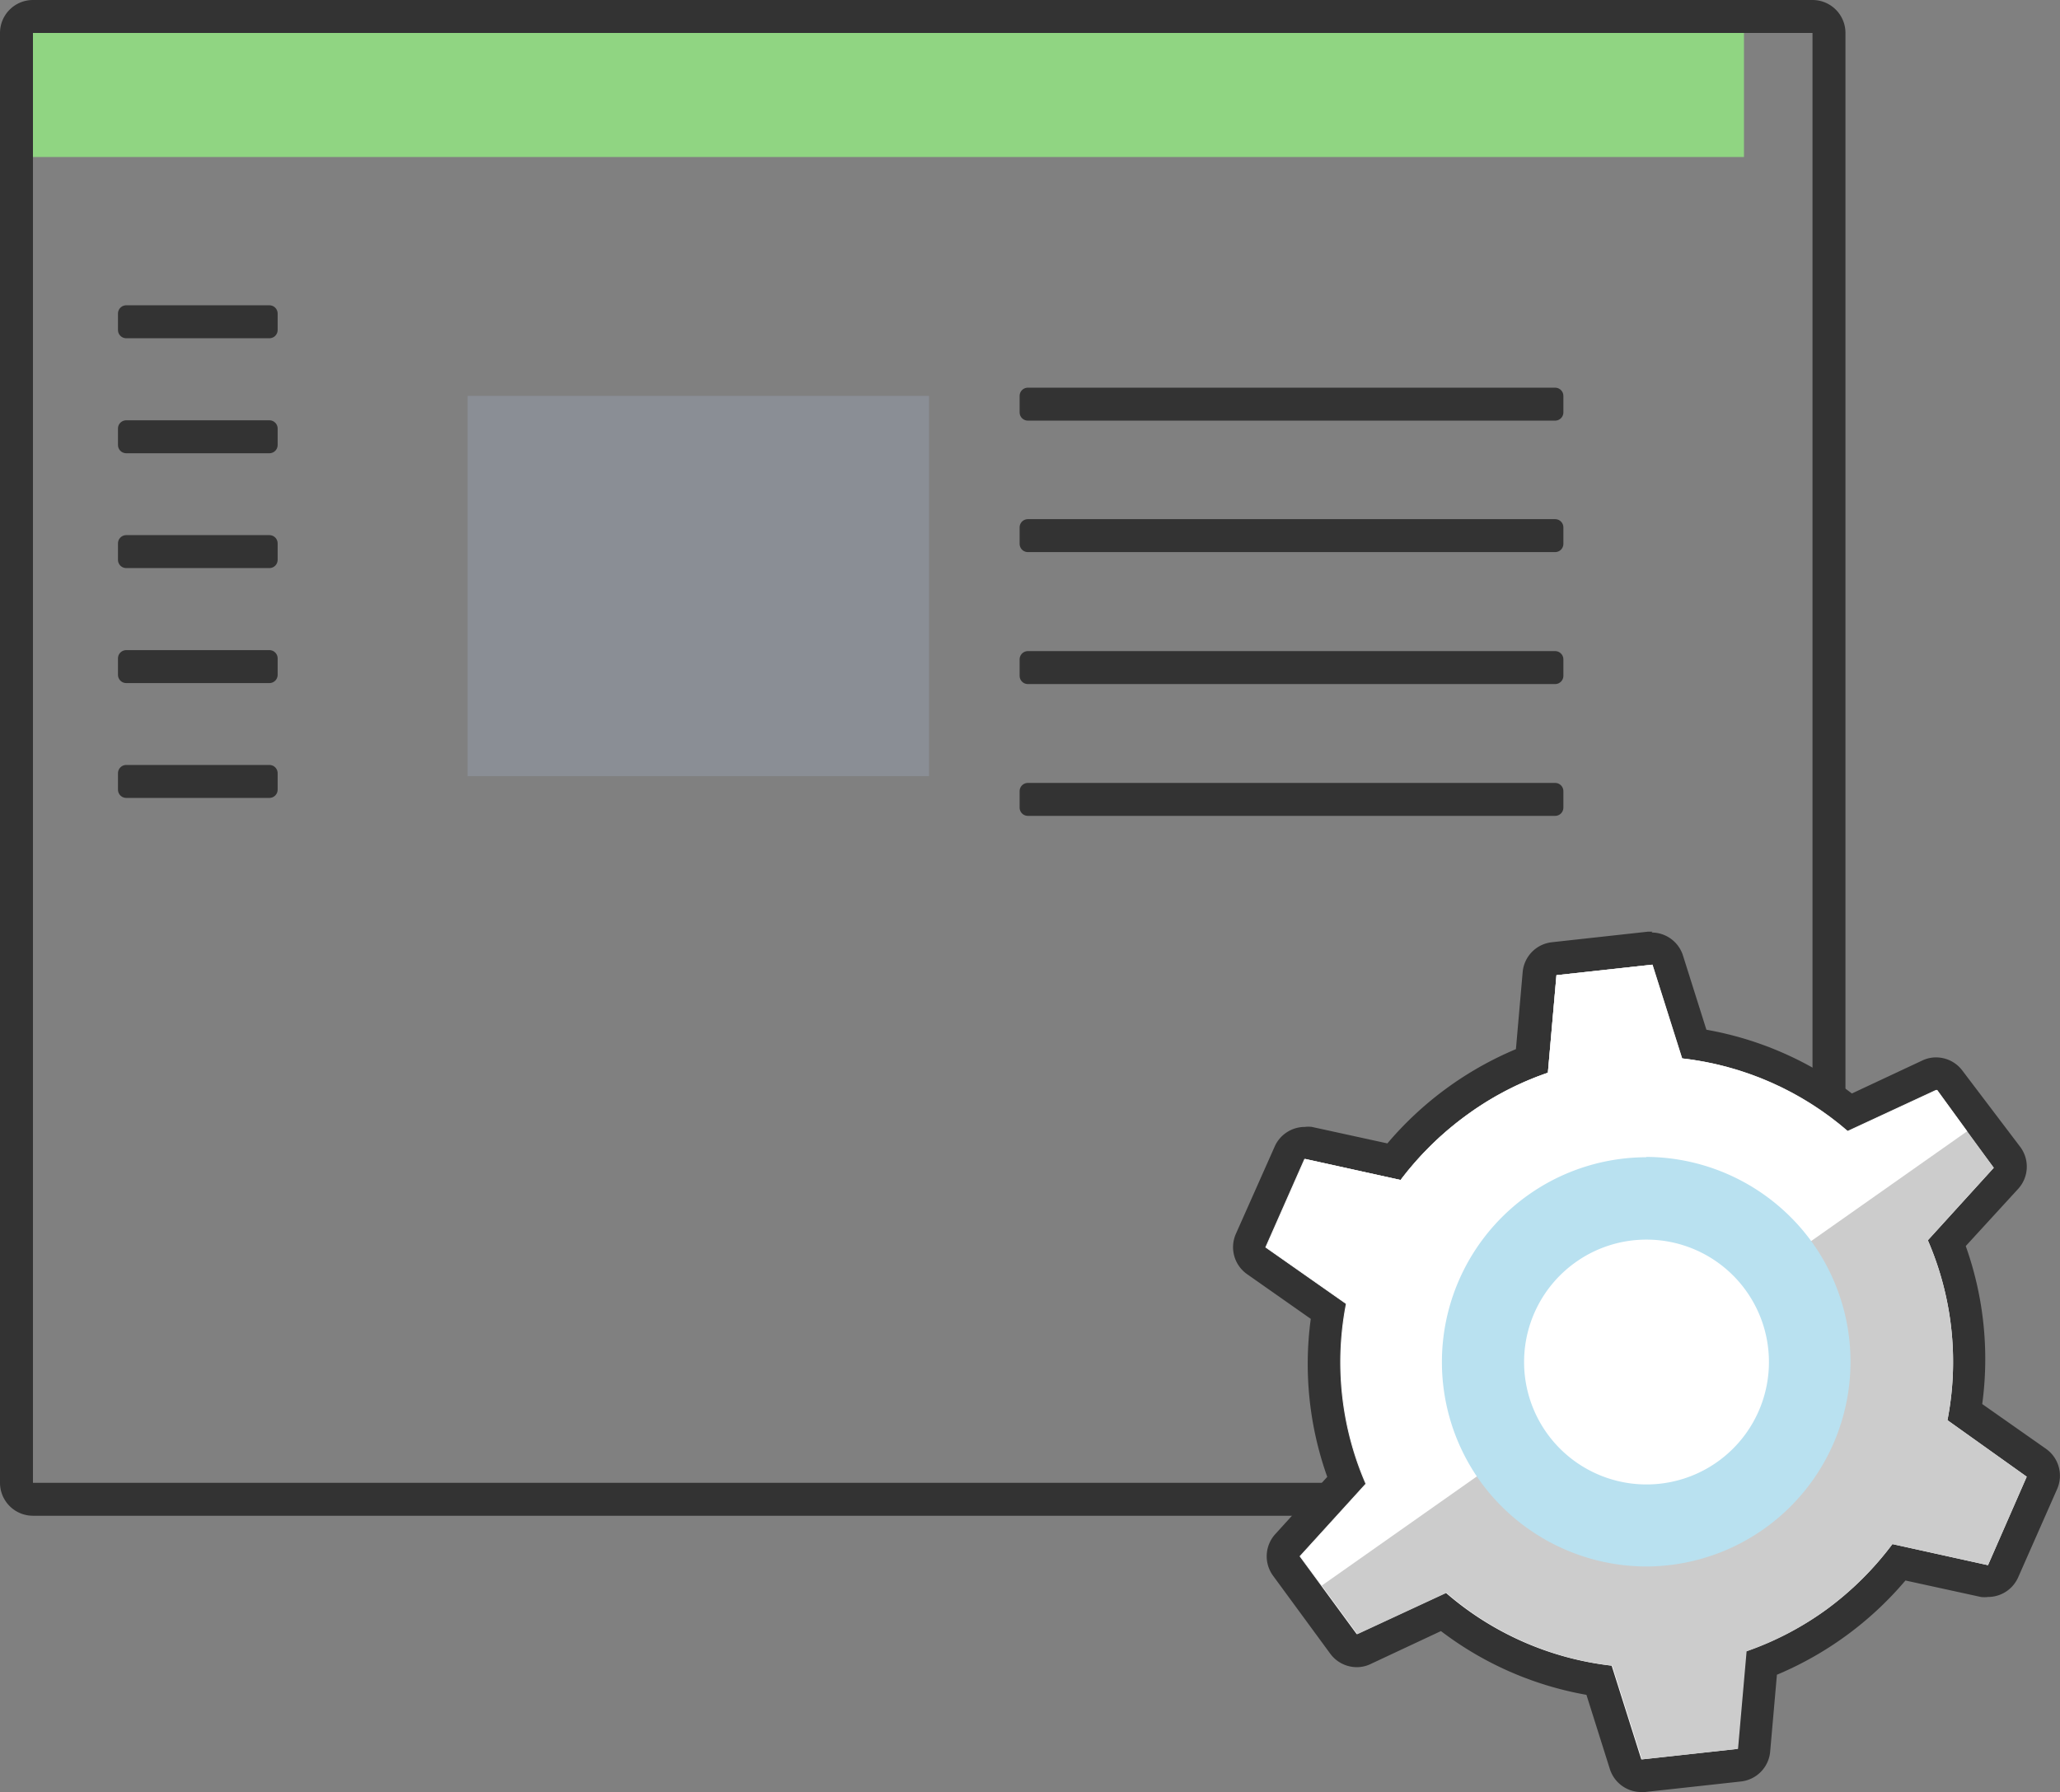<svg xmlns="http://www.w3.org/2000/svg" xmlns:xlink="http://www.w3.org/1999/xlink" viewBox="0 0 125.02 108.79"><rect x="0" y="0" width="125.02" height="108.79" fill="#808080" stroke="none"/><defs><style>.cls-1,.cls-5{fill:none;}.cls-2{fill:#90d582;}.cls-3{fill:#333;}.cls-4{fill:#8a8e95;}.cls-5{stroke:#333;stroke-linejoin:round;}.cls-6{fill:#fff;}.cls-7{fill:#ccc;}.cls-8{clip-path:url(#clip-path);}.cls-9{fill:#b9e1f0;}</style><clipPath id="clip-path"><path class="cls-1" d="M106,100.23l-.52,5.92-5.83.64-1.8-5.69a18.53,18.53,0,0,1-10.06-4.42l-5.41,2.51-3.47-4.73,4-4.4a18.46,18.46,0,0,1-1.19-10.92l-4.89-3.43,2.37-5.37L85,71.62a19.11,19.11,0,0,1,4-3.93,18.53,18.53,0,0,1,4.94-2.58l.52-5.92,5.83-.64,1.8,5.69a18.53,18.53,0,0,1,10.06,4.42l5.41-2.51L121,70.88l-4,4.4a18.54,18.54,0,0,1,1.19,10.92L123,89.63,120.65,95l-5.8-1.28a19.11,19.11,0,0,1-3.95,3.93A18.68,18.68,0,0,1,106,100.23Zm0-22a7.43,7.43,0,1,0-1.6,10.38A7.42,7.42,0,0,0,105.91,78.28Z"/></clipPath></defs><title>開発の流れStep4</title><g id="レイヤー_2" data-name="レイヤー 2"><g id="レイヤー_1-2" data-name="レイヤー 1"><rect class="cls-2" x="2" y="2" width="103.84" height="7.53"/><path class="cls-3" d="M110,2V90H2V2H110m0-2H2A2,2,0,0,0,0,2V90a2,2,0,0,0,2,2H110a2,2,0,0,0,2-2V2a2,2,0,0,0-2-2Z"/><rect class="cls-4" x="28.38" y="24.03" width="28" height="23.08"/><rect class="cls-5" x="62.38" y="24.03" width="32" height="1"/><rect class="cls-3" x="62.38" y="24.03" width="32" height="1"/><rect class="cls-5" x="7.66" y="19.03" width="8.69" height="1"/><rect class="cls-3" x="7.66" y="19.03" width="8.69" height="1"/><rect class="cls-5" x="7.66" y="26.01" width="8.69" height="1"/><rect class="cls-3" x="7.66" y="26.01" width="8.69" height="1"/><rect class="cls-5" x="7.66" y="32.98" width="8.69" height="1"/><rect class="cls-3" x="7.66" y="32.98" width="8.69" height="1"/><rect class="cls-5" x="7.66" y="39.96" width="8.69" height="1"/><rect class="cls-3" x="7.66" y="39.96" width="8.69" height="1"/><rect class="cls-5" x="7.66" y="46.93" width="8.69" height="1"/><rect class="cls-3" x="7.66" y="46.93" width="8.69" height="1"/><rect class="cls-5" x="62.38" y="32.01" width="32" height="1"/><rect class="cls-3" x="62.38" y="32.01" width="32" height="1"/><rect class="cls-5" x="62.38" y="40.02" width="32" height="1"/><rect class="cls-3" x="62.38" y="40.02" width="32" height="1"/><rect class="cls-5" x="62.38" y="48.02" width="32" height="1"/><rect class="cls-3" x="62.38" y="48.02" width="32" height="1"/><path class="cls-6" d="M99.61,107.79a1,1,0,0,1-1-.7L97,102a19.48,19.48,0,0,1-9.45-4.16l-4.83,2.25a1,1,0,0,1-1.23-.32l-3.46-4.73a1,1,0,0,1,.07-1.26l3.59-3.93a19.43,19.43,0,0,1-1.11-10.27l-4.37-3.07a1,1,0,0,1-.34-1.22l2.36-5.36a1,1,0,0,1,.92-.6l.21,0,5.18,1.15a19.6,19.6,0,0,1,3.77-3.62,19.9,19.9,0,0,1,4.59-2.51l.47-5.28a1,1,0,0,1,.88-.91l5.83-.63h.11a1,1,0,0,1,1,.7l1.6,5.08a19.48,19.48,0,0,1,9.46,4.16l4.83-2.25a1,1,0,0,1,1.23.32l3.46,4.73a1,1,0,0,1-.07,1.27l-3.59,3.92a19.43,19.43,0,0,1,1.11,10.27l4.37,3.07a1,1,0,0,1,.34,1.22l-2.36,5.36a1,1,0,0,1-.92.6l-.21,0-5.19-1.15a19.26,19.26,0,0,1-3.76,3.62,19.49,19.49,0,0,1-4.59,2.5l-.47,5.29a1,1,0,0,1-.89.91l-5.82.64Zm.3-31.55a6.43,6.43,0,0,0-5.17,10.23,6.43,6.43,0,0,0,5.19,2.63,6.33,6.33,0,0,0,3.79-1.25,6.43,6.43,0,0,0-3.81-11.61Z"/><path class="cls-3" d="M100.23,58.55l1.8,5.69a18.53,18.53,0,0,1,10.06,4.42l5.41-2.51L121,70.88l-4,4.4a18.54,18.54,0,0,1,1.19,10.92L123,89.63,120.65,95l-5.8-1.28a19.11,19.11,0,0,1-3.95,3.93,18.68,18.68,0,0,1-4.94,2.58l-.52,5.92-5.83.64-1.8-5.69a18.53,18.53,0,0,1-10.06-4.42l-5.41,2.51-3.47-4.73,4-4.4a18.54,18.54,0,0,1-1.19-10.92l-4.89-3.43,2.37-5.37L85,71.62a19.11,19.11,0,0,1,4-3.93,18.53,18.53,0,0,1,4.94-2.58l.52-5.92,5.83-.64m-.3,31.55a7.43,7.43,0,1,0-6-3,7.38,7.38,0,0,0,6,3m.3-33.55H100l-5.82.64A2,2,0,0,0,92.41,59L92,63.68a20.73,20.73,0,0,0-7.8,5.72l-4.58-1a1.63,1.63,0,0,0-.43,0,2,2,0,0,0-1.83,1.19L75,74.9a2,2,0,0,0,.69,2.44l3.86,2.71a20.41,20.41,0,0,0,1,9.59L77.4,93.11a2,2,0,0,0-.14,2.53l3.47,4.73a2,2,0,0,0,1.61.82,1.91,1.91,0,0,0,.84-.19l4.27-2a20.42,20.42,0,0,0,8.83,3.87l1.42,4.5a2,2,0,0,0,1.91,1.4h.21l5.83-.64a2,2,0,0,0,1.78-1.81l.41-4.67a20.73,20.73,0,0,0,7.8-5.72l4.58,1a1.63,1.63,0,0,0,.43,0,2,2,0,0,0,1.83-1.19l2.37-5.37a2,2,0,0,0-.69-2.44l-3.86-2.71a20.42,20.42,0,0,0-1-9.59l3.18-3.47a2,2,0,0,0,.14-2.53L119.11,65a2,2,0,0,0-1.61-.82,1.91,1.91,0,0,0-.84.19l-4.27,2a20.42,20.42,0,0,0-8.83-3.87L102.14,58a2,2,0,0,0-1.91-1.4Zm-.3,31.55a5.46,5.46,0,0,1-4.39-2.22,5.45,5.45,0,0,1,1.17-7.59,5.42,5.42,0,0,1,8.57,5.21,5.39,5.39,0,0,1-2.15,3.55,5.45,5.45,0,0,1-3.2,1Z"/><path class="cls-6" d="M99.93,92.1a9.42,9.42,0,0,1-5.58-17,9.31,9.31,0,0,1,5.56-1.83,9.43,9.43,0,0,1,5.58,17A9.31,9.31,0,0,1,99.93,92.1Z"/><path class="cls-3" d="M99.91,75.24a7.43,7.43,0,1,1-4.38,1.44,7.4,7.4,0,0,1,4.38-1.44m0-4h0a11.41,11.41,0,1,0,9.23,4.67,11.41,11.41,0,0,0-9.23-4.67Z"/><path class="cls-7" d="M106,100.23l-.52,5.92-5.83.64-1.8-5.69a18.53,18.53,0,0,1-10.06-4.42l-5.41,2.51-3.47-4.73,4-4.4a18.46,18.46,0,0,1-1.19-10.92l-4.89-3.43,2.37-5.37L85,71.62a19.11,19.11,0,0,1,4-3.93,18.53,18.53,0,0,1,4.94-2.58l.52-5.92,5.83-.64,1.8,5.69a18.53,18.53,0,0,1,10.06,4.42l5.41-2.51L121,70.88l-4,4.4a18.54,18.54,0,0,1,1.19,10.92L123,89.63,120.65,95l-5.8-1.28a19.11,19.11,0,0,1-3.95,3.93A18.68,18.68,0,0,1,106,100.23Zm0-22a7.43,7.43,0,1,0-1.6,10.38A7.42,7.42,0,0,0,105.91,78.28Z"/><g class="cls-8"><path class="cls-6" d="M74.72,100.11l49-34.5s-22.87-26.88-44.5-5.25S74.72,100.11,74.72,100.11Z"/></g><path class="cls-6" d="M99.93,92.6a10,10,0,0,1-8-4.06,9.93,9.93,0,0,1,8-15.8,9.93,9.93,0,1,1,0,19.86Z"/><path class="cls-9" d="M99.91,75.24a7.43,7.43,0,1,1-4.38,1.44,7.4,7.4,0,0,1,4.38-1.44m0-5h0A12.43,12.43,0,0,0,89.9,90a12.48,12.48,0,0,0,10,5.08,12.43,12.43,0,0,0,10-19.78,12.48,12.48,0,0,0-10-5.08Z"/></g></g></svg>